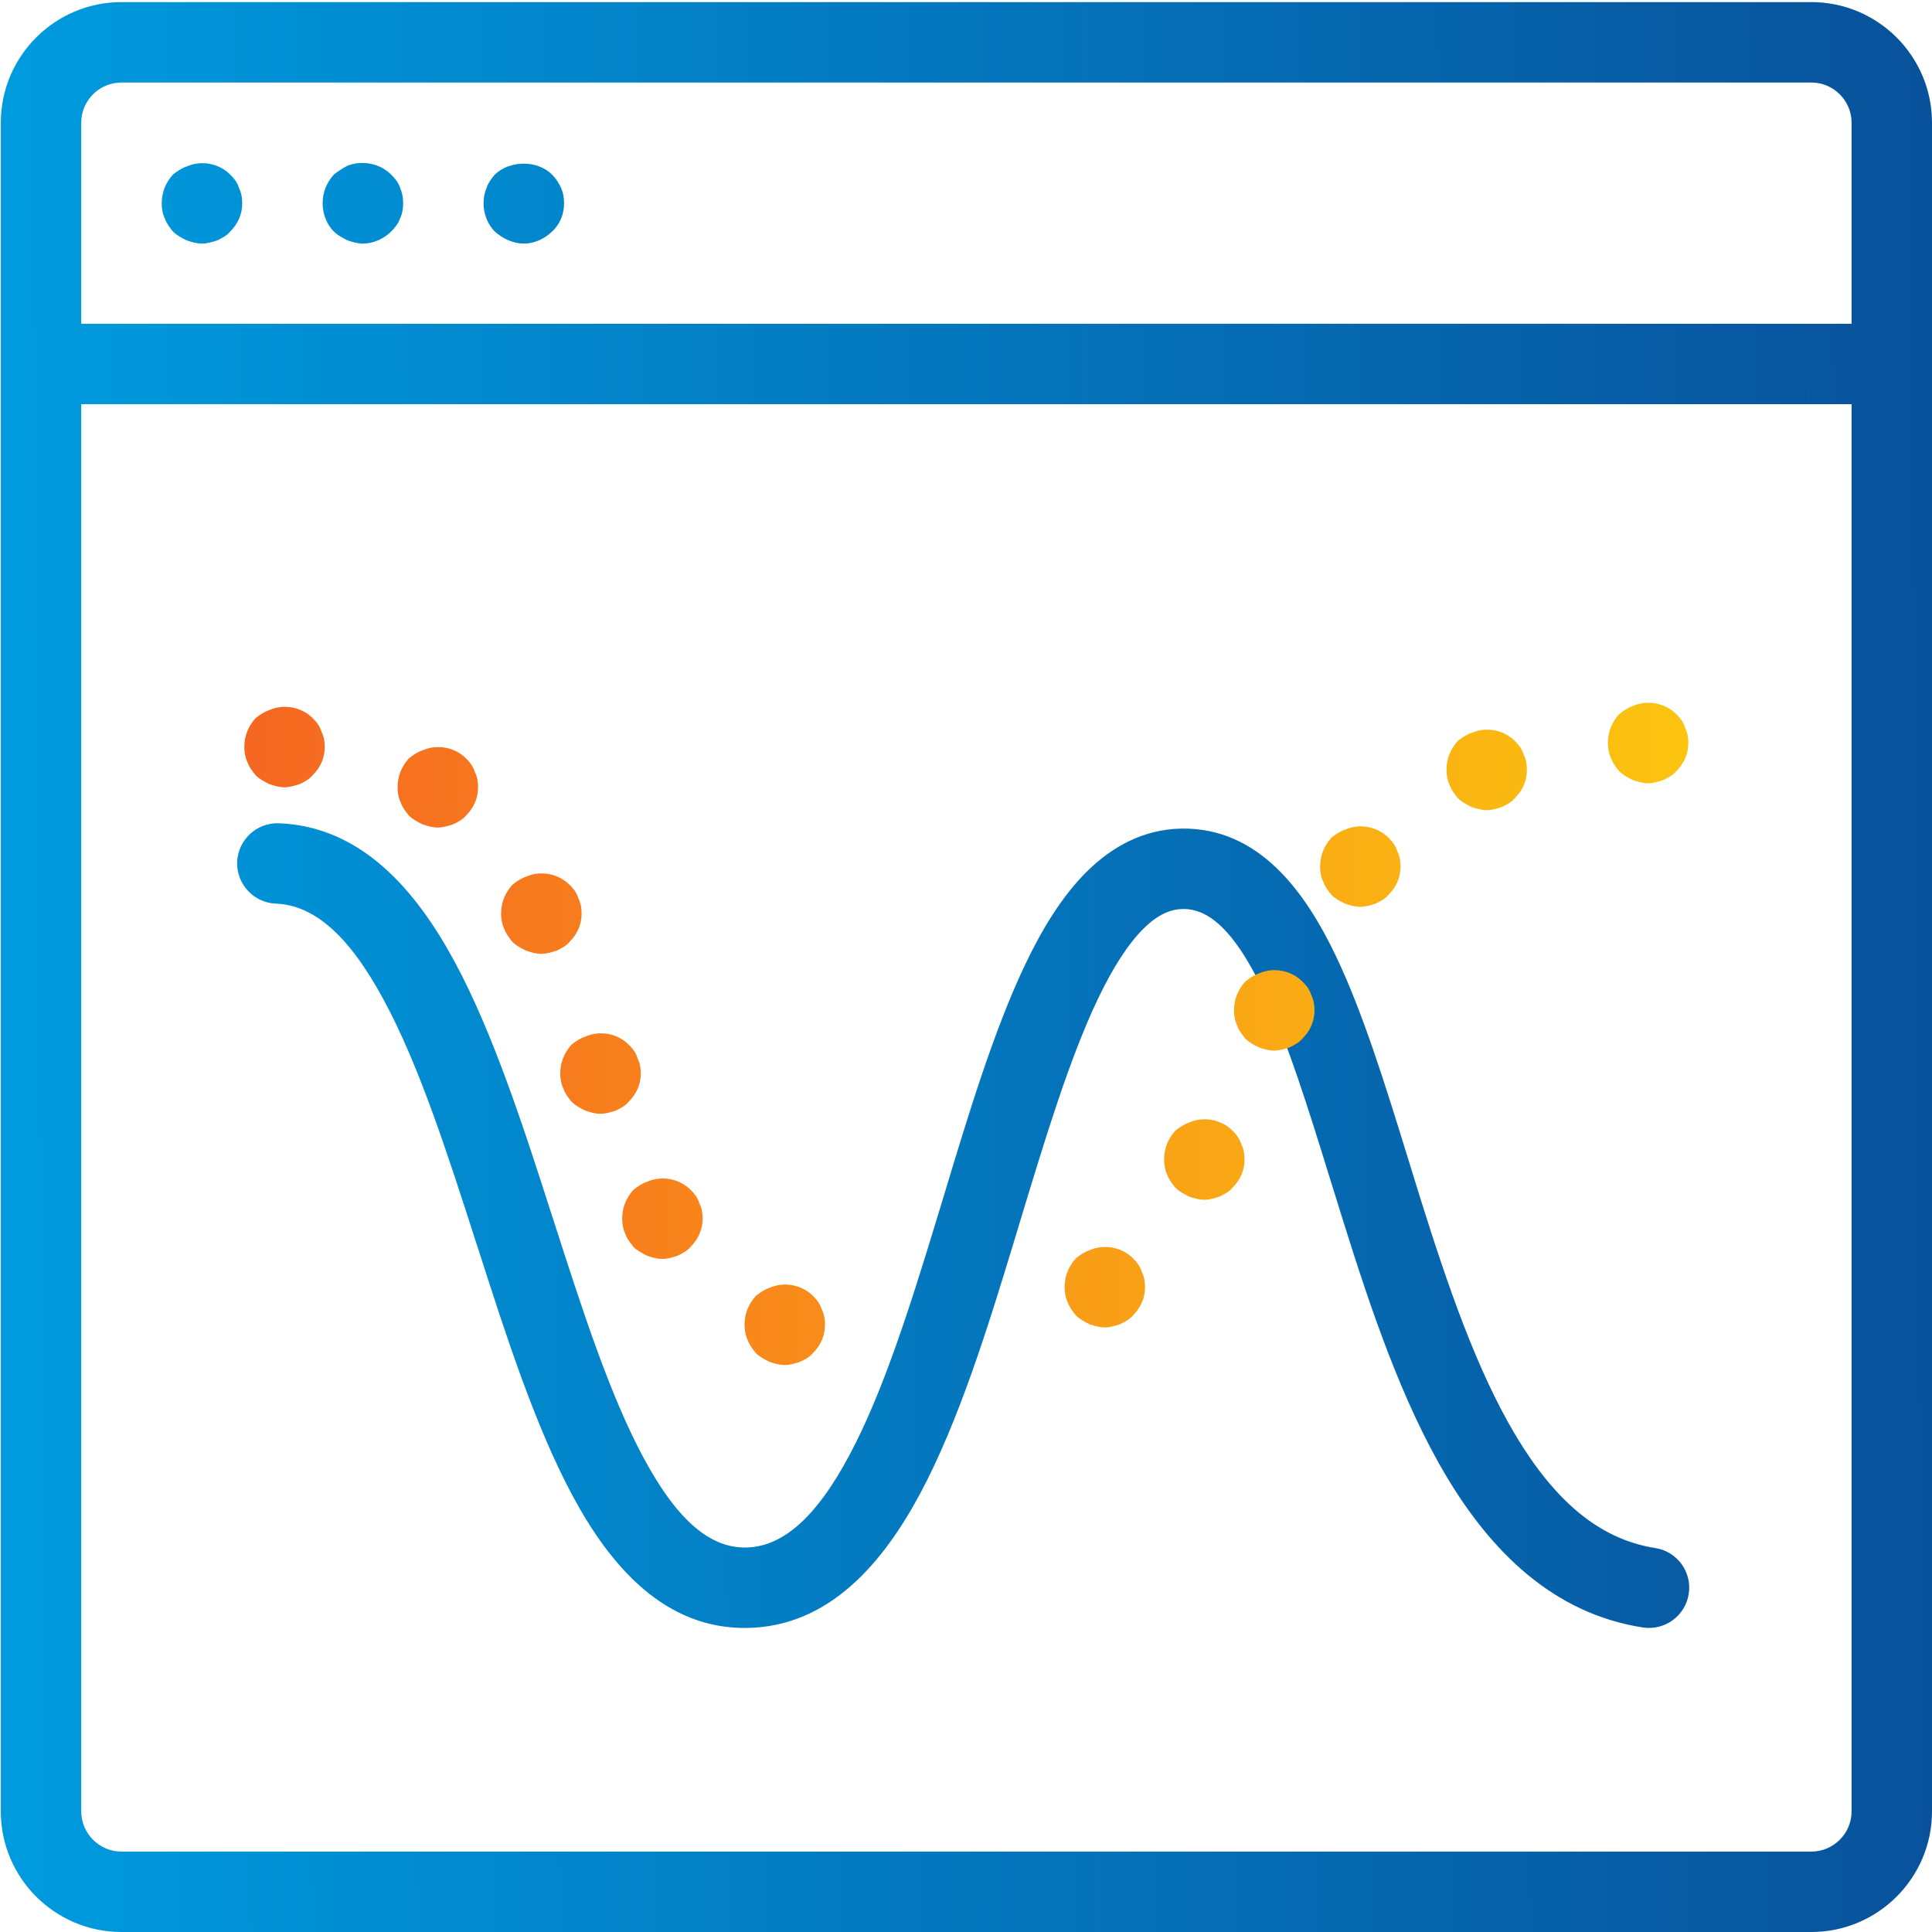 <svg width="24" height="24" viewBox="0 0 24 24" fill="none" xmlns="http://www.w3.org/2000/svg">
<g clip-path="url(#clip0)">
<path d="M22.501 0.026H1.509C0.682 0.026 0.01 0.698 0.01 1.525V22.501C0.01 23.328 0.682 24 1.509 24H22.501C23.328 24 24 23.328 24 22.501V1.525C24 0.698 23.328 0.026 22.501 0.026ZM1.509 1.025H22.501C22.776 1.025 23.001 1.249 23.001 1.525V4.022H1.009V1.525C1.009 1.249 1.233 1.025 1.509 1.025ZM22.501 23.001H1.509C1.233 23.001 1.009 22.776 1.009 22.501V5.021H23.001V22.501C23.001 22.776 22.776 23.001 22.501 23.001Z" fill="url(#paint0_linear)"/>
<path d="M2.149 2.877C2.199 2.926 2.259 2.957 2.319 2.986C2.379 3.006 2.439 3.026 2.509 3.026C2.569 3.026 2.639 3.006 2.699 2.986C2.759 2.957 2.819 2.926 2.859 2.877C2.959 2.777 3.009 2.657 3.009 2.527C3.009 2.457 2.999 2.397 2.969 2.337C2.949 2.268 2.909 2.217 2.859 2.168C2.719 2.028 2.499 1.988 2.319 2.068C2.259 2.088 2.199 2.128 2.149 2.168C2.059 2.268 2.009 2.387 2.009 2.527C2.009 2.587 2.019 2.657 2.049 2.717C2.069 2.777 2.109 2.826 2.149 2.877Z" fill="url(#paint1_linear)"/>
<path d="M4.318 2.986C4.378 3.006 4.438 3.026 4.508 3.026C4.638 3.026 4.768 2.966 4.858 2.877C4.908 2.826 4.948 2.777 4.968 2.717C4.998 2.657 5.008 2.587 5.008 2.527C5.008 2.457 4.998 2.397 4.968 2.327C4.948 2.268 4.908 2.217 4.858 2.168C4.718 2.028 4.498 1.988 4.318 2.058C4.258 2.088 4.198 2.128 4.148 2.168C4.058 2.268 4.008 2.387 4.008 2.527C4.008 2.657 4.058 2.787 4.148 2.877C4.198 2.926 4.258 2.957 4.318 2.986Z" fill="url(#paint2_linear)"/>
<path d="M6.507 3.026C6.637 3.026 6.767 2.966 6.857 2.877C6.957 2.787 7.007 2.657 7.007 2.527C7.007 2.457 6.997 2.397 6.967 2.327C6.937 2.268 6.907 2.217 6.857 2.168C6.677 1.988 6.337 1.988 6.147 2.168C6.107 2.217 6.067 2.268 6.047 2.327C6.018 2.397 6.007 2.457 6.007 2.527C6.007 2.657 6.058 2.787 6.147 2.877C6.247 2.966 6.377 3.026 6.507 3.026Z" fill="url(#paint3_linear)"/>
<path fill-rule="evenodd" clip-rule="evenodd" d="M2.946 10.707C2.957 10.431 3.19 10.216 3.465 10.227C4.497 10.267 5.174 11.069 5.65 11.951C6.133 12.849 6.509 14.017 6.863 15.12L6.868 15.134C7.233 16.27 7.576 17.335 7.999 18.118C8.433 18.922 8.843 19.231 9.267 19.224C9.701 19.216 10.121 18.885 10.552 18.076C10.971 17.291 11.307 16.228 11.648 15.107C11.672 15.026 11.697 14.944 11.722 14.863C12.03 13.843 12.348 12.793 12.736 11.98C12.946 11.54 13.193 11.133 13.498 10.83C13.81 10.52 14.203 10.3 14.681 10.293C15.643 10.281 16.217 11.082 16.597 11.88C16.932 12.583 17.212 13.487 17.49 14.388C17.541 14.554 17.592 14.719 17.643 14.883C17.984 15.97 18.343 17.018 18.826 17.828C19.308 18.634 19.861 19.121 20.561 19.23C20.834 19.272 21.021 19.528 20.978 19.8C20.936 20.073 20.68 20.259 20.407 20.217C19.287 20.042 18.521 19.266 17.968 18.34C17.417 17.416 17.028 16.262 16.69 15.182C16.635 15.007 16.581 14.834 16.529 14.665C16.249 13.76 15.995 12.941 15.694 12.309C15.32 11.524 14.995 11.288 14.695 11.292C14.542 11.294 14.384 11.358 14.203 11.538C14.015 11.725 13.826 12.016 13.638 12.41C13.285 13.151 12.988 14.13 12.671 15.175C12.649 15.249 12.627 15.323 12.604 15.397C12.27 16.498 11.908 17.659 11.434 18.547C10.972 19.412 10.304 20.205 9.284 20.223C8.255 20.24 7.583 19.452 7.119 18.592C6.65 17.724 6.282 16.579 5.932 15.488L5.916 15.44C5.552 14.306 5.203 13.229 4.769 12.425C4.326 11.601 3.89 11.243 3.426 11.225C3.151 11.214 2.936 10.982 2.946 10.707Z" fill="url(#paint4_linear)"/>
<path d="M3.175 9.63C3.225 9.68 3.285 9.71 3.345 9.74C3.405 9.76 3.465 9.78 3.534 9.78C3.594 9.78 3.664 9.76 3.724 9.74C3.784 9.71 3.844 9.68 3.884 9.63C3.984 9.53 4.034 9.41 4.034 9.28C4.034 9.21 4.024 9.15 3.994 9.09C3.974 9.021 3.934 8.97 3.884 8.921C3.744 8.781 3.525 8.741 3.345 8.821C3.285 8.841 3.225 8.881 3.175 8.921C3.085 9.021 3.035 9.14 3.035 9.28C3.035 9.34 3.045 9.41 3.075 9.47C3.095 9.53 3.135 9.58 3.175 9.63Z" fill="url(#paint5_linear)"/>
<path d="M6.365 11.7C6.415 11.749 6.475 11.78 6.535 11.809C6.595 11.829 6.655 11.849 6.725 11.849C6.785 11.849 6.855 11.829 6.915 11.809C6.975 11.78 7.035 11.749 7.075 11.7C7.175 11.6 7.225 11.48 7.225 11.35C7.225 11.28 7.215 11.22 7.185 11.16C7.165 11.091 7.125 11.04 7.075 10.991C6.935 10.851 6.715 10.811 6.535 10.89C6.475 10.911 6.415 10.95 6.365 10.991C6.275 11.091 6.225 11.21 6.225 11.35C6.225 11.41 6.235 11.48 6.265 11.54C6.285 11.6 6.325 11.649 6.365 11.7Z" fill="url(#paint6_linear)"/>
<path d="M7.1 13.686C7.15 13.736 7.21 13.766 7.27 13.796C7.33 13.816 7.39 13.836 7.46 13.836C7.52 13.836 7.59 13.816 7.65 13.796C7.71 13.766 7.77 13.736 7.81 13.686C7.91 13.586 7.96 13.466 7.96 13.336C7.96 13.267 7.95 13.207 7.92 13.147C7.9 13.077 7.86 13.027 7.81 12.977C7.67 12.837 7.45 12.797 7.27 12.877C7.21 12.897 7.15 12.937 7.1 12.977C7.01 13.077 6.96 13.196 6.96 13.336C6.96 13.396 6.97 13.466 7 13.526C7.02 13.586 7.06 13.636 7.1 13.686Z" fill="url(#paint7_linear)"/>
<path d="M7.869 15.489C7.919 15.539 7.979 15.569 8.039 15.599C8.099 15.619 8.159 15.639 8.228 15.639C8.289 15.639 8.358 15.619 8.418 15.599C8.478 15.569 8.538 15.539 8.578 15.489C8.678 15.389 8.728 15.269 8.728 15.139C8.728 15.069 8.719 15.009 8.688 14.95C8.668 14.88 8.628 14.829 8.578 14.78C8.438 14.64 8.219 14.6 8.039 14.68C7.979 14.7 7.919 14.74 7.869 14.78C7.779 14.88 7.729 14.999 7.729 15.139C7.729 15.199 7.739 15.269 7.769 15.329C7.789 15.389 7.829 15.439 7.869 15.489Z" fill="url(#paint8_linear)"/>
<path d="M9.389 16.808C9.439 16.857 9.499 16.888 9.559 16.917C9.619 16.937 9.679 16.957 9.749 16.957C9.809 16.957 9.879 16.937 9.939 16.917C9.999 16.888 10.059 16.857 10.099 16.808C10.199 16.708 10.248 16.588 10.248 16.458C10.248 16.388 10.239 16.328 10.209 16.268C10.188 16.198 10.148 16.148 10.099 16.098C9.959 15.958 9.739 15.918 9.559 15.998C9.499 16.018 9.439 16.058 9.389 16.098C9.299 16.198 9.249 16.318 9.249 16.458C9.249 16.518 9.259 16.588 9.289 16.648C9.309 16.708 9.349 16.757 9.389 16.808Z" fill="url(#paint9_linear)"/>
<path d="M13.365 16.34C13.414 16.39 13.475 16.42 13.534 16.45C13.595 16.47 13.655 16.49 13.724 16.49C13.784 16.49 13.854 16.47 13.914 16.45C13.974 16.42 14.034 16.39 14.074 16.34C14.174 16.24 14.224 16.12 14.224 15.991C14.224 15.921 14.214 15.861 14.184 15.801C14.164 15.731 14.124 15.681 14.074 15.631C13.934 15.491 13.715 15.451 13.534 15.531C13.475 15.551 13.414 15.591 13.365 15.631C13.275 15.731 13.225 15.851 13.225 15.991C13.225 16.05 13.235 16.12 13.265 16.18C13.285 16.24 13.325 16.29 13.365 16.34Z" fill="url(#paint10_linear)"/>
<path d="M14.601 14.754C14.651 14.804 14.711 14.834 14.771 14.864C14.831 14.884 14.891 14.904 14.96 14.904C15.021 14.904 15.09 14.884 15.15 14.864C15.21 14.834 15.271 14.804 15.31 14.754C15.411 14.655 15.46 14.534 15.46 14.405C15.46 14.335 15.451 14.275 15.42 14.215C15.4 14.145 15.36 14.095 15.31 14.045C15.17 13.905 14.951 13.865 14.771 13.945C14.711 13.965 14.651 14.005 14.601 14.045C14.511 14.145 14.461 14.265 14.461 14.405C14.461 14.465 14.471 14.534 14.501 14.595C14.521 14.655 14.561 14.704 14.601 14.754Z" fill="url(#paint11_linear)"/>
<path d="M15.47 12.902C15.519 12.951 15.579 12.982 15.639 13.011C15.699 13.031 15.759 13.051 15.829 13.051C15.889 13.051 15.959 13.031 16.019 13.011C16.079 12.982 16.139 12.951 16.179 12.902C16.279 12.802 16.329 12.682 16.329 12.552C16.329 12.482 16.319 12.422 16.289 12.362C16.269 12.292 16.229 12.242 16.179 12.193C16.039 12.053 15.819 12.012 15.639 12.092C15.579 12.113 15.519 12.152 15.47 12.193C15.38 12.292 15.329 12.412 15.329 12.552C15.329 12.612 15.34 12.682 15.37 12.742C15.389 12.802 15.43 12.851 15.47 12.902Z" fill="url(#paint12_linear)"/>
<path d="M16.539 11.116C16.588 11.165 16.648 11.196 16.709 11.225C16.768 11.245 16.829 11.265 16.898 11.265C16.958 11.265 17.028 11.245 17.088 11.225C17.148 11.196 17.208 11.165 17.248 11.116C17.348 11.016 17.398 10.896 17.398 10.766C17.398 10.696 17.388 10.636 17.358 10.576C17.338 10.507 17.298 10.456 17.248 10.406C17.108 10.267 16.889 10.226 16.709 10.306C16.648 10.326 16.588 10.367 16.539 10.406C16.449 10.507 16.399 10.626 16.399 10.766C16.399 10.826 16.409 10.896 16.439 10.956C16.459 11.016 16.499 11.065 16.539 11.116Z" fill="url(#paint13_linear)"/>
<path d="M18.109 9.914C18.159 9.964 18.219 9.994 18.279 10.024C18.339 10.044 18.399 10.064 18.469 10.064C18.529 10.064 18.599 10.044 18.659 10.024C18.719 9.994 18.779 9.964 18.819 9.914C18.919 9.814 18.968 9.694 18.968 9.564C18.968 9.495 18.959 9.435 18.928 9.375C18.908 9.305 18.868 9.255 18.819 9.205C18.679 9.065 18.459 9.025 18.279 9.105C18.219 9.125 18.159 9.165 18.109 9.205C18.019 9.305 17.969 9.424 17.969 9.564C17.969 9.624 17.979 9.694 18.009 9.754C18.029 9.814 18.069 9.864 18.109 9.914Z" fill="url(#paint14_linear)"/>
<path d="M20.114 9.58C20.163 9.63 20.223 9.66 20.283 9.69C20.343 9.71 20.404 9.73 20.473 9.73C20.533 9.73 20.603 9.71 20.663 9.69C20.723 9.66 20.783 9.63 20.823 9.58C20.923 9.48 20.973 9.36 20.973 9.23C20.973 9.161 20.963 9.101 20.933 9.041C20.913 8.971 20.873 8.921 20.823 8.871C20.683 8.731 20.463 8.691 20.283 8.771C20.223 8.791 20.163 8.831 20.114 8.871C20.024 8.971 19.974 9.09 19.974 9.23C19.974 9.29 19.984 9.36 20.014 9.42C20.034 9.48 20.073 9.53 20.114 9.58Z" fill="url(#paint15_linear)"/>
<path d="M5.079 10.131C5.129 10.18 5.189 10.211 5.249 10.24C5.309 10.26 5.369 10.28 5.439 10.28C5.499 10.28 5.569 10.26 5.629 10.24C5.689 10.211 5.749 10.18 5.789 10.131C5.889 10.031 5.939 9.911 5.939 9.781C5.939 9.711 5.929 9.651 5.899 9.591C5.878 9.521 5.838 9.471 5.789 9.421C5.649 9.281 5.429 9.241 5.249 9.321C5.189 9.341 5.129 9.381 5.079 9.421C4.989 9.521 4.939 9.641 4.939 9.781C4.939 9.841 4.949 9.911 4.979 9.971C4.999 10.031 5.039 10.08 5.079 10.131Z" fill="url(#paint16_linear)"/>
</g>
<defs>
<linearGradient id="paint0_linear" x1="0.01" y1="13.725" x2="24.012" y2="13.542" gradientUnits="userSpaceOnUse">
<stop stop-color="#009BDF"/>
<stop offset="1" stop-color="#08529B"/>
</linearGradient>
<linearGradient id="paint1_linear" x1="0.01" y1="13.725" x2="24.012" y2="13.542" gradientUnits="userSpaceOnUse">
<stop stop-color="#009BDF"/>
<stop offset="1" stop-color="#08529B"/>
</linearGradient>
<linearGradient id="paint2_linear" x1="0.01" y1="13.725" x2="24.012" y2="13.542" gradientUnits="userSpaceOnUse">
<stop stop-color="#009BDF"/>
<stop offset="1" stop-color="#08529B"/>
</linearGradient>
<linearGradient id="paint3_linear" x1="0.01" y1="13.725" x2="24.012" y2="13.542" gradientUnits="userSpaceOnUse">
<stop stop-color="#009BDF"/>
<stop offset="1" stop-color="#08529B"/>
</linearGradient>
<linearGradient id="paint4_linear" x1="0.01" y1="13.725" x2="24.012" y2="13.542" gradientUnits="userSpaceOnUse">
<stop stop-color="#009BDF"/>
<stop offset="1" stop-color="#08529B"/>
</linearGradient>
<linearGradient id="paint5_linear" x1="20.973" y1="12.844" x2="3.035" y2="12.844" gradientUnits="userSpaceOnUse">
<stop stop-color="#FBC40F"/>
<stop offset="1" stop-color="#F66721"/>
</linearGradient>
<linearGradient id="paint6_linear" x1="20.973" y1="12.844" x2="3.035" y2="12.844" gradientUnits="userSpaceOnUse">
<stop stop-color="#FBC40F"/>
<stop offset="1" stop-color="#F66721"/>
</linearGradient>
<linearGradient id="paint7_linear" x1="20.973" y1="12.844" x2="3.035" y2="12.844" gradientUnits="userSpaceOnUse">
<stop stop-color="#FBC40F"/>
<stop offset="1" stop-color="#F66721"/>
</linearGradient>
<linearGradient id="paint8_linear" x1="20.973" y1="12.844" x2="3.035" y2="12.844" gradientUnits="userSpaceOnUse">
<stop stop-color="#FBC40F"/>
<stop offset="1" stop-color="#F66721"/>
</linearGradient>
<linearGradient id="paint9_linear" x1="20.973" y1="12.844" x2="3.035" y2="12.844" gradientUnits="userSpaceOnUse">
<stop stop-color="#FBC40F"/>
<stop offset="1" stop-color="#F66721"/>
</linearGradient>
<linearGradient id="paint10_linear" x1="20.973" y1="12.844" x2="3.035" y2="12.844" gradientUnits="userSpaceOnUse">
<stop stop-color="#FBC40F"/>
<stop offset="1" stop-color="#F66721"/>
</linearGradient>
<linearGradient id="paint11_linear" x1="20.973" y1="12.844" x2="3.035" y2="12.844" gradientUnits="userSpaceOnUse">
<stop stop-color="#FBC40F"/>
<stop offset="1" stop-color="#F66721"/>
</linearGradient>
<linearGradient id="paint12_linear" x1="20.973" y1="12.844" x2="3.035" y2="12.844" gradientUnits="userSpaceOnUse">
<stop stop-color="#FBC40F"/>
<stop offset="1" stop-color="#F66721"/>
</linearGradient>
<linearGradient id="paint13_linear" x1="20.973" y1="12.844" x2="3.035" y2="12.844" gradientUnits="userSpaceOnUse">
<stop stop-color="#FBC40F"/>
<stop offset="1" stop-color="#F66721"/>
</linearGradient>
<linearGradient id="paint14_linear" x1="20.973" y1="12.844" x2="3.035" y2="12.844" gradientUnits="userSpaceOnUse">
<stop stop-color="#FBC40F"/>
<stop offset="1" stop-color="#F66721"/>
</linearGradient>
<linearGradient id="paint15_linear" x1="20.973" y1="12.844" x2="3.035" y2="12.844" gradientUnits="userSpaceOnUse">
<stop stop-color="#FBC40F"/>
<stop offset="1" stop-color="#F66721"/>
</linearGradient>
<linearGradient id="paint16_linear" x1="20.973" y1="12.844" x2="3.035" y2="12.844" gradientUnits="userSpaceOnUse">
<stop stop-color="#FBC40F"/>
<stop offset="1" stop-color="#F66721"/>
</linearGradient>
<clipPath id="clip0">
<rect width="24" height="24" fill="white"/>
</clipPath>
</defs>
</svg>
